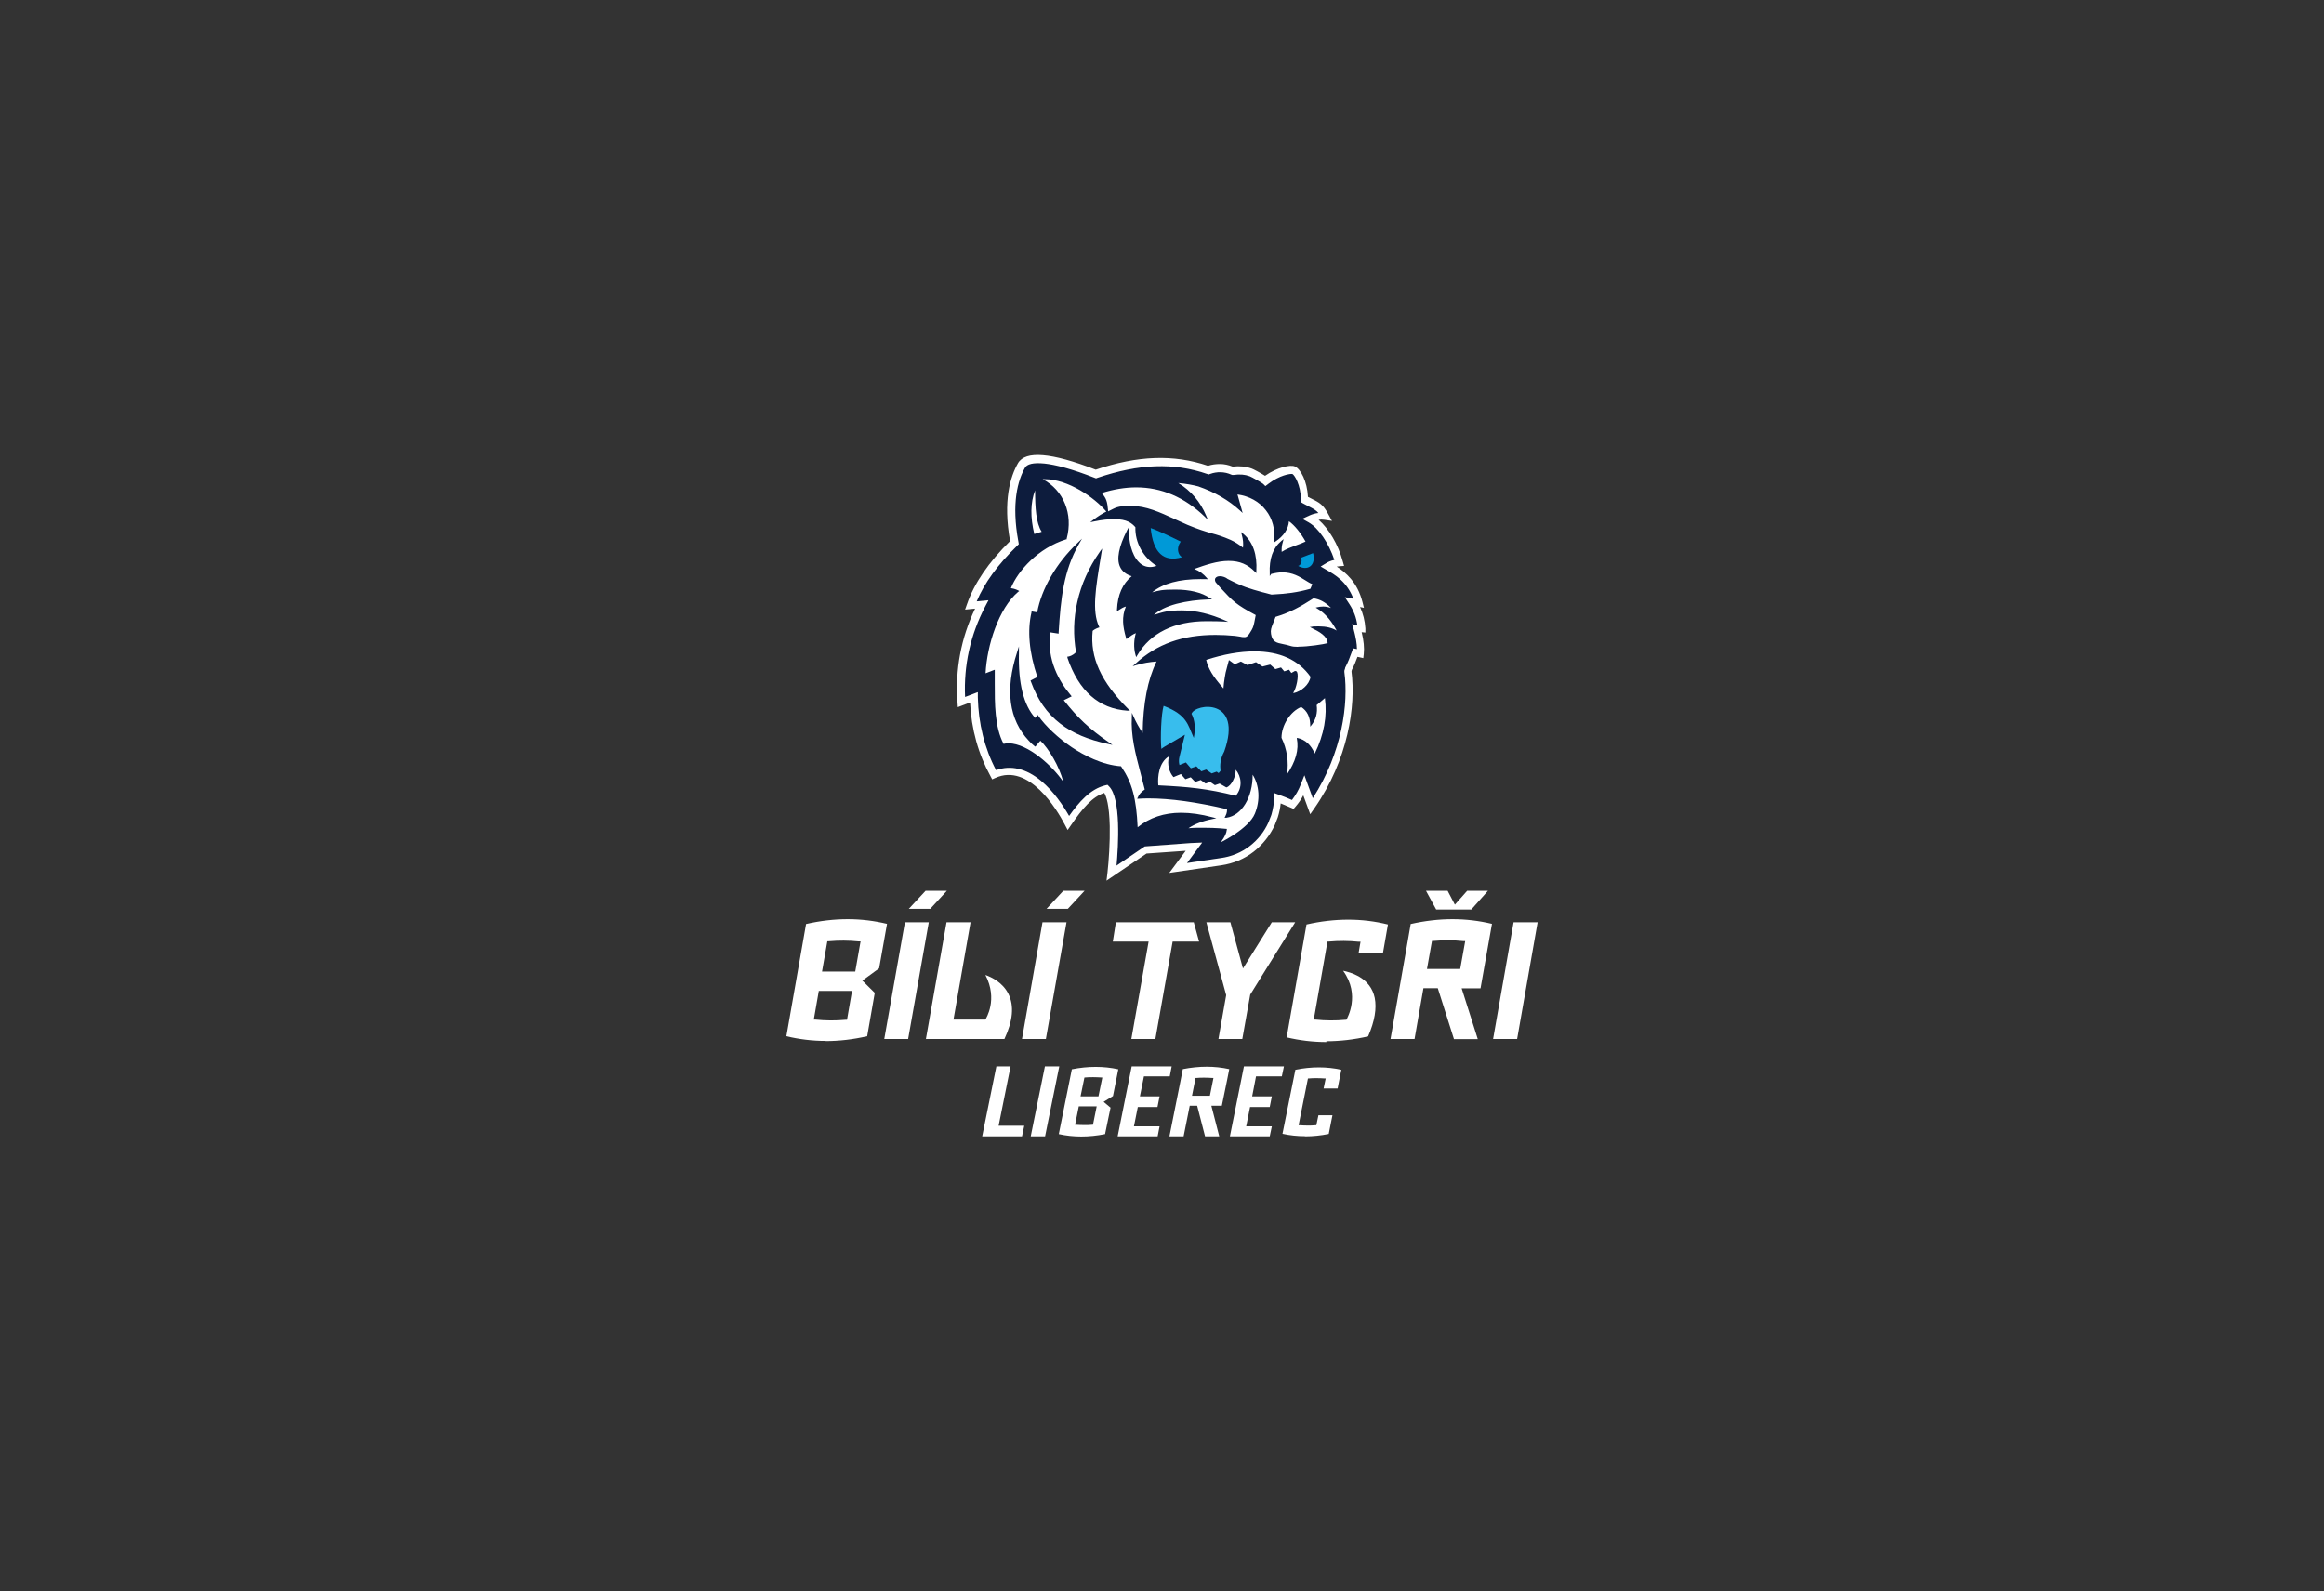 <?xml version="1.0" encoding="UTF-8"?>
<svg id="Vrstva_1" xmlns="http://www.w3.org/2000/svg" version="1.1" viewBox="0 0 1441 987">
  <rect x="0" y="0" width="1441" height="987" fill="#333333" stroke="none"/>
  <!-- Generator: Adobe Illustrator 29.1.0, SVG Export Plug-In . SVG Version: 2.1.0 Build 142)  -->
  <rect width="1441" height="987" fill="none"/>
  <g id="Layer_1">
    <path d="M839.2,390.1c1.4,4.9,2.2,9.1,2.2,12.5l-2.4-.5-.7,2c-1.2,3.5-2.5,6.7-4,9.6l-.2.3v.3c-.2.6-.3,1.2-.5,1.6v.5c-.1,0,0,.5,0,.5,2.6,19.4-1.3,49.8-19.6,78.2l-5.2-14.2-2.3,5.8c-1.3,3.4-3.2,6.6-5.4,9.5-2.6-1.2-5.3-2.2-8-3.2l-3-1.1v3.2c-.2,3.5-.8,7-1.8,10.4l-1.8,4.6c-2.6,5.8-6.6,10.8-11.5,14.6-5.2,4-11.3,6.6-18,7.5l-21,3.1,9.4-12.7-4.9.2c-1.5,0-3.1.2-4.9.3l-25.8,1.9-17.5,11.9c1.1-12.3,2.9-41.7-4.7-49.2l-.9-.9-1.3.3c-9.4,2.3-16.3,10.3-22.5,19-3.6-6.3-9.6-15.3-17.3-21.7-9.2-7.7-18.8-10-28-6.7-7.1-13.5-10.9-28.7-11.3-45.1v-3.3c0,0-7.9,3-7.9,3-.9-19.7,3.3-38.6,12.5-56.2l2-3.8-7.3.7c4.7-11.3,13.1-22.9,25.2-34.6l.9-.9-.2-1.2c-4.6-24.4-.3-38.6,4.1-46.3,2.4-4.1,15-4.7,43.2,6.4l.8.3.8-.3c25.8-8.8,47.5-9.6,68.2-2.4l.8.3.8-.3c2.2-.8,4.5-1.2,6.6-1.1,2.2,0,4.5.5,6.7,1.5l.6.2h.7c3.8-.6,7.2-.3,10.1.8,1.1.4,7.4,3.9,8.3,4.7l1.4,1.4,1.7-1.3c7.1-5.5,13.8-6.5,15.1-6.2,1.3.7,5.1,6.6,5.3,16.1v1.4l1.2.7c1.2.7,2.3,1.2,3.2,1.7,3.4,1.7,4.9,2.5,6.4,4.3-2,.2-4,.8-5.9,1.7l-4.1,1.9,3.9,2.2c6.2,3.5,12.5,12.9,16,23.3-2.3.5-3.8,1.2-5.1,2l-3.4,2.1,3.8,2.2c5.1,2.9,12.5,7.2,16.5,17.8l-5.3-1,3,4.6c2.5,3.9,4.1,8.1,4.7,12.6l-3.4-.4,1,3.4v-.2c0,0,0,0,0,0Z" fill="#0d1c3d" fill-rule="evenodd"/>
    <path d="M846.6,392.4v-2.7c-.3-4.6-1.4-9.1-3.3-13.2l2.4.5-.9-3.6c-3.1-12.2-10.3-18.3-16-22,.5,0,1.1-.1,1.7-.2l2.9-.2-.8-2.8c-2.9-10.6-8.7-20.3-15-25.8,1.1-.2,2.3-.2,3.6,0l4.7.7-2.3-4.2c-3.2-6-5.4-7.1-10.6-9.7-.6-.3-1.3-.7-2-1-.5-9.7-4.5-17.3-8.1-18.9-2.7-1.2-10.8.4-18.5,5.8-2.7-1.7-7.3-4.2-8.3-4.5-3.6-1.3-7.5-1.7-11.8-1.2-2.5-1-5.2-1.6-7.8-1.6-2.5,0-5,.3-7.5,1.1-21.3-7.2-43.4-6.4-69.6,2.4-27.4-10.6-43.6-12-48.2-4-4.7,8.2-9.4,23.2-4.9,48.3-13.3,13.1-22.3,26.3-26.7,39.1l-1.2,3.4,6.2-.6c-8.7,18.2-12.4,37.8-10.9,58l.2,3.1,7.6-2.9c.8,16.6,5.1,32,12.7,45.8l1,1.9,2-.9c20.8-9.4,38.2,19.7,43,28.9l1.8,3.4,2.2-3.2c7.1-10.3,13.1-17.4,20.5-19.8,1.3,2.2,3.1,7.5,3.4,20.6.2,10.2-.6,21.6-1.4,28.8l-.6,5,24.8-16.8,24.3-1.7-10.2,13.7,32.2-4.7c7.5-1.1,14.3-3.9,20.2-8.5,5.5-4.3,10-10,13-16.4l1.9-4.9h0c.9-2.9,1.5-5.8,1.8-8.6,2.2.9,4.3,1.8,6.4,2.7l1.6.7,1.2-1.4c1.9-2.2,3.5-4.5,4.8-7l4.3,11.7,2.6-3.7c21.1-30.3,25.7-63.6,23-84.8,0-.4.2-.8.3-1.2,1.3-2.4,2.4-5.1,3.4-7.9l3.6.8.3-2.6c.4-3.7,0-8.2-1.3-13.5l2,.2h.1q0-.1,0-.1ZM838.3,386.9l1,3.4v-.2c1.3,4.9,2.1,9.1,2.1,12.5l-2.4-.5-.7,2c-1.2,3.5-2.5,6.7-4,9.6l-.2.3v.3c-.2.6-.3,1.2-.5,1.6v.5c-.1,0,0,.5,0,.5,2.6,19.4-1.3,49.8-19.6,78.2l-5.2-14.2-2.3,5.8c-1.3,3.4-3.2,6.6-5.4,9.5-2.6-1.2-5.3-2.2-8-3.2l-3-1.1v3.2c-.2,3.5-.8,7-1.8,10.4l-1.8,4.6c-2.6,5.8-6.6,10.8-11.5,14.6-5.2,4-11.3,6.6-18,7.5l-21,3.1,9.4-12.7-4.9.2c-1.5,0-3.1.2-4.9.3l-25.8,1.9-17.5,11.9c1.1-12.3,2.9-41.7-4.7-49.2l-.9-.9-1.3.3c-9.4,2.3-16.3,10.3-22.5,19-3.6-6.3-9.6-15.3-17.3-21.7-9.2-7.7-18.8-10-28-6.7-7.1-13.5-10.9-28.7-11.3-45.1v-3.3c0,0-7.9,3-7.9,3-.9-19.7,3.3-38.6,12.5-56.2l2-3.8-7.3.7c4.7-11.3,13.1-22.9,25.2-34.6l.9-.9-.2-1.2c-4.6-24.4-.3-38.6,4.1-46.3,2.4-4.1,15-4.7,43.2,6.4l.8.3.8-.3c25.8-8.8,47.5-9.6,68.2-2.4l.8.3.8-.3c2.2-.8,4.5-1.2,6.6-1.1,2.2,0,4.5.5,6.7,1.5l.6.2h.7c3.8-.6,7.2-.3,10.1.8,1.1.4,7.4,3.9,8.3,4.7l1.4,1.4,1.7-1.3c7.1-5.5,13.8-6.5,15.1-6.2,1.3.7,5.1,6.6,5.3,16.1v1.4l1.2.7c1.2.7,2.3,1.2,3.2,1.7,3.4,1.7,4.9,2.5,6.4,4.3-2,.2-4,.8-5.9,1.7l-4.1,1.9,3.9,2.2c6.2,3.5,12.5,12.9,16,23.3-2.3.5-3.8,1.2-5.1,2l-3.4,2.1,3.8,2.2c5.1,2.9,12.5,7.2,16.5,17.8l-5.3-1,3,4.6c2.5,3.9,4.1,8.1,4.7,12.6l-3.4-.4h0Z" fill="#fff" fill-rule="evenodd"/>
    <path d="M766.4,493.6h0c-17.8-4.5-29.8-5.6-48.2-6.5-.5-5.4.4-14.3,6.6-18-1.3,5.3.3,10,2.8,12.9l4.6-1.9,2.8,3.2,3.3-1.2,2.8,2.9,3.4-1.2,3,2.2,2.9-1,2.9,2,2.9-1,4.2,2.4c1.6-.5,3.1-2.2,4.1-4.2,1.1-2.1,1.7-4.5,1.7-6.8,3.4,4,4.6,10.9,0,16.2h0Z" fill="#fff" fill-rule="evenodd"/>
    <path d="M720.1,464.4c-.7-6.5-.1-21.6,1.4-26.6,14.6,5.6,15,11.7,18.7,19.9,1.2-6,.7-11-1.4-15,2.4-6.5,32.1-10,20.3,23.4-2.6,4.8-2.7,8.6-2.3,12-.4.5-.8,1-1.2,1.4h0l-1.2-.9-3.1,1.1-3.4-2.4-3,1.1-3.1-3.1-3.4,1.2-3.1-3.6-4,1.6v-.2c-.4-1.4-.4-3.1,0-4.8l3.4-13.8-12.3,7.2c-.8.5-1.6,1-2.3,1.6h0,0Z" fill="#38bded" fill-rule="evenodd"/>
    <path d="M645.9,329.8c-5.5,1.7-4.6,1.4-4.6,1.4-2.5-10.4-2.4-19.4.5-27.1,0,10.8.6,20.4,4.1,25.7h0Z" fill="#fff" fill-rule="evenodd"/>
    <path d="M713.5,327.6c1.5,15.2,8,21.3,19.4,18-1-.7-1.9-1.7-2.2-3-.7-2.2,0-4.7,1.4-6.7-9.1-4.5-15.2-7.2-18.6-8.4h0s0,0,0,0Z" fill="#0099d7" fill-rule="evenodd"/>
    <path d="M814.2,343.1c1.9,7.9-3.6,11.2-9.3,7.9.7-.2,1.2-.6,1.6-1.3.7-1.1.7-2.5.2-3.8,3.6-1.3,0,0,7.4-2.8h0Z" fill="#0099d7" fill-rule="evenodd"/>
    <path d="M651.6,342c0,0-.1,0-.2,0h.2Z" fill="#fff" fill-rule="evenodd"/>
    <path d="M801.9,429.7c2-3.1,3.4-10.3,2.4-12.7-.3-.7-.7-.8-1.1-.8s-.5,0-.7.2l-1.8,1-1.4-2-3,1-2-2.4-3.5,1-3.2-2.8-4.8,1.2-4-2.7-5.3,1.8-4.1-2.2-3.8,1.7-3.6-2.6-1.2,4.5c-.7,2.4-1.1,4.3-1.4,6.4-.4,2.2-.6,4.4-.8,6.7-3.4-3.9-5.8-7-7.4-9.7s-2.7-5.3-3.3-8c10.7-3.5,20.8-5.3,29.9-5.3,15.7,0,27.4,5.3,34.8,15.8-.8,5-5.9,9.1-10.5,10.1h0s0,0,0,0Z" fill="#fff" fill-rule="evenodd"/>
    <path d="M798,480.6c1.2-8.2,0-15.9-3.4-23,0-7.8,5.5-16.4,12.2-19.1,3.7,2.4,5.6,6.2,5.6,11.4v.8l.5-.6c3-3.6,4.2-7.9,3.5-12.8l5.1-4.3c1.5,11-.5,22.6-6.3,34.4-2.3-5.4-5.9-8.7-10.7-9.7h-.4c0,0,0,.3,0,.3,1.4,6.9-.7,14.5-6.3,22.6h0s0,0,0,0Z" fill="#fff" fill-rule="evenodd"/>
    <path d="M651.6,342h-.2c0,0,.1,0,.2,0h0Z" fill="#fff"/>
    <path d="M804.9,401.2c-2.1,0-3.6-.2-4.5-.5-1.8-.6-3.4-.9-4.8-1.2-4-.8-6.7-1.3-7.5-6.3-.4-2.5.2-3.9,1.3-6.7.4-1,1-2.3,1.5-3.9,8.8-2.6,15.8-6.5,23.5-11.5,3.9.5,7.6,2.5,10.9,6-1.4-.5-3.1-.9-4.8-.9s-2.5.2-4,.5l-.7.2.7.4c5.8,3.3,9.8,9.1,12.3,13.8-2.8-1.7-6.6-2.6-11-2.6s-3,0-4.6.3h-1c0,.1.9.6.9.6,5,2.4,10,5.2,10.1,9.5-2.4.7-11.9,2.2-18.3,2.2h0Z" fill="#fff"/>
    <path d="M757.2,522.1c2.4-3.4,3.2-5.2,3.5-7.6v-.4c0,0-.2,0-.2,0-2.9-.3-5.9-.5-8.7-.6-2,0-3.9-.1-5.8-.1-3,0-6,0-9.1.3,3.8-2.6,8.8-4.5,14.9-5.7l2.4-.5-2.4-.6c-7-1.9-13.6-2.8-19.5-2.8-10.5,0-19.5,3-26.9,9-.8-17.7-3.4-27.6-10.1-37.5l-.2-.3h.2c-12-.8-23.3-6.9-30.7-11.8-8.4-5.7-16.3-13.1-20.7-19.4l-.5-.7-.5.6c-.3.4-.7.8-1,1.3-7.2-7.9-10.6-21.5-10.1-40.4v-4c0,0-1.2,3.8-1.2,3.8-7.5,23.2-5,41.6,7.3,54.7,1.2,1.3,2.4,2.5,3.6,3.4l.4.3.4-.4c.5-.6,1-1.2,1.5-1.8.5-.6.9-1.1,1.3-1.5,5.1,4.8,11.7,15.8,14.2,25.5-7-10.1-21.8-23.6-33.8-23.9-.6,0-2.2.1-3.2.4-5.6-10.4-5.5-25.4-5.5-37.4v-8.6l-.8.3s-1.6.6-4.9,1.9c.9-17.4,8.1-40.2,20.2-50.5l.7-.5-.7-.4c0,0-1.8-1-4.5-1.4,4.4-10.9,17-24.9,34.3-30.3h.3c0,0,0-.4,0-.4,4.1-15.3-1.9-30-14.9-36.9h1.2c14.7,0,31.1,11.6,38.1,19.9l.2.2c-2.6,1.3-5.3,3-7.9,5l-2.1,1.6,2.6-.5c4.7-1,8.9-1.4,12.3-1.4,8,0,11,2.6,13.1,5-.3,9.4,4.8,18.8,13.2,24-1.4.4-2.7.7-4,.7-2.7,0-5.1-1-7.1-3.1-4.6-4.6-6.2-13.4-6.1-19.4v-2.4l-1.2,2.2c-5.1,10.1-6.6,17.8-4.3,22.6,1.2,2.7,3.7,4.7,7.2,5.8-5.6,4.6-8.7,11.5-9.1,20.6v1.2c-.2,0,.8-.6.8-.6,1.7-1.1,3.1-2,4.7-2.4-2.7,6.5-1.9,12.5.1,19.4l.2.8.7-.5c1.9-1.4,3.5-2.6,5.2-3.2-1.1,3.5-1.6,8.9-.2,13.6l.4,1.3.7-1.2c8.1-13.8,22.9-21.1,42.8-21.1s15.6,1.3,15.6,1.3l-3.6-1.6c-9.3-4.2-18.5-6.4-27.2-6.4s-11.3.9-17.3,2.8c2.9-2.8,7.7-5.2,14.1-6.9,6.1-1.6,13.2-2.5,20.1-2.7h1.9l-1.5-.9c-4.9-3.4-12.4-5.2-21.3-5.2s-10.1.6-14.4,1.7c6.7-5.5,16.7-8.2,29.9-8.2s3.4.3,3.4.3h1.4s-.8-1-.8-1c-2.1-2.5-4.6-4.4-7.8-5.6,7-2.5,14.3-5,21.3-5s11.8,2.2,16.3,6.7l.9.9v-1.3c.6-10.2-2.1-18-8-23l-1.5-1.2.5,1.8c.8,2.9,1,5.5.7,7.9-2.3-1.9-5-3.6-7.6-4.8-5-2.2-8.4-3.2-12.1-4.2-3.8-1.1-8.1-2.4-14.8-5.2h0c-2.8-1.2-5.5-2.5-8-3.6-9.1-4.2-17.7-8.1-26.8-8.1s-9.5,1.1-14.3,3.4v-.2c-.5-6.1-1.2-8-4-11.2,7.4-2.3,14.6-3.5,21.4-3.5,15.7,0,30,6.1,42.5,18.2l2,2-1.1-2.6c-3.6-8.6-9.4-15.5-17.3-20.3,4.7.4,9,1.2,12.4,2.1,10.1,3.5,18.8,8.5,26,15.1l1.5,1.4-3.2-11.5c7.2,1,13.5,4.4,17.6,9.8,4.1,5.2,5.9,11.9,5,18.8l-.2,1.3,1.1-.7c5.1-3.3,8.1-7.9,8.4-12.6,3.5,2.5,7.3,7.2,10.3,12.6-1.7.8-3.5,1.5-5.5,2.2-3.2,1.2-6.5,2.4-9.3,4.2-.1-1.8,0-3.9.7-6.1l.5-1.8-1.5,1.2c-5.2,4.4-7.5,11.1-7.1,20v.6h0v1.1l.9-1.3c2.4-.6,4.7-1,6.9-1,6.4,0,10.7,2.7,14.2,4.9,1.6,1,3,1.9,4.4,2.4l-1.2,2.9c-8.1,2.3-14.7,3.1-24.1,3.6-2-.5-3.8-1-5.3-1.4h-.1c-8.6-2.4-12.1-3.3-21.8-8.3-1.2-1-3.1-1.7-4.7-1.7s-2.4.5-2.9,1.2c-.3.5-.5,1.4.2,2.6h0c0-.1,0,0,0,0,1,1.1,1.9,2.1,2.7,3.1h0c8.1,8.8,9.8,10.6,22.1,17.2-.2,1-.4,1.9-.5,2.6-.6,3.2-.9,4.7-2,6.6-2.3,4.1-3.2,4.5-4.6,4.5s-1.4-.1-2.4-.3c-.9-.1-2-.3-3.3-.5-4.2-.4-8.3-.6-12.1-.6-20.6,0-36.3,5.6-49.5,17.7l-1.9,1.7,2.4-.7c3.9-1.2,8.1-1.9,12.4-2.2-5.5,11.3-8.3,25.8-8.6,44.3-2.1-3.1-4.1-6.6-5.7-10.3l-1-2.2v2.4c-.7,11.8,2.2,22.9,5.3,34.7.9,3.4,1.8,7,2.7,10.5-2.1,1.4-3.6,3-4.3,4.9l-.4.8h.9c1.9-.1,3.9-.2,5.9-.2,13.8,0,30.2,2.3,48.9,6.7h0c0,.9.1,2.2-1,4.3l-.5,1h1.1c9.5-1.3,16.4-12.7,16.3-26.7,4.2,6.6,4.8,15.8,1.4,24.1-3.8,9.4-21.1,17.8-21.1,17.8l.3-.4ZM639,422.2l.2.5c4,11.1,9.9,19.7,18.2,26.1,7.6,5.9,17.3,10,29.6,12.6l2.8.6-2.4-1.7c-11.9-8.2-19.2-15.1-27.8-26l4.9-2.4-.5-.6c-7.1-8.4-15.1-21.9-12.8-39.1l5.2.8v-.7c1.3-21,3.1-38.3,12.5-54.7l2-3.5-2.9,2.8c-13,12.3-22.2,28.3-24.9,42.9-.9-.2-3.5-.6-3.5-.6v.5c-2.7,11.4-1.5,24.9,3.6,40.2l-4.2,2.2h0c0,0,0,0,0,0h0ZM661.8,407.8h0c7,20.7,19.5,31.8,37.3,33h1.6c0,.1-1.1-1-1.1-1-16.9-16.9-23.8-31.9-22.1-48.5.4-.4,1.6-1.3,3.6-2l.6-.2-.3-.6c-4.4-9.5-2-23.9,1-42.2l1-6.1-1.5,2.1c-6.8,9.7-11.5,20.2-13.9,31-2.4,10.3-2.6,20.9-.8,31.2-2.4,2.4-4.2,2.5-4.5,2.7h-.8v.8h0v-.3h0Z" fill="#fff"/>
    <polygon points="755.5 644.4 760.3 617.2 748 572 762.9 572 770.7 600.7 788.6 572 803.1 572 775.2 616.9 770.3 644.4 755.5 644.4" fill="#fff"/>
    <polygon points="701.5 644.4 712.2 584 690 584 691.9 572 740.2 572 743.5 584 727.1 584 716.4 644.4 701.5 644.4" fill="#fff"/>
    <path d="M901.5,644.4l-10-31.5h-8.9l-5.5,31.5h-14.9l10-56.9,2.5-14.4c8.8-2,17.5-3,25.9-3s16.6,1,24.5,2.9l-7.1,40h-11.7l10,31.5h-14.9,0ZM898.1,583.2c-3.1,0-6.2.1-9.4.4h-.8c0,0-3.1,17.4-3.1,17.4h20.6l3.1-17.3h-1.2c-3-.3-6.1-.5-9.2-.5h0s0,0,0,0Z" fill="#fff"/>
    <polygon points="548.3 644.4 561.1 572 575.9 572 563.1 644.4 548.3 644.4" fill="#fff"/>
    <polygon points="633.7 644.4 646.4 572 661.3 572 648.5 644.4 633.7 644.4" fill="#fff"/>
    <polygon points="925.8 644.4 938.5 572 953.4 572 940.7 644.4 925.8 644.4" fill="#fff"/>
    <path d="M512,645.6c-8.3,0-16.5-1-24.4-2.9l12.2-69.6c8.7-2,17.4-3,25.8-3s16.5,1,24.4,2.9l-4.9,27.6-10.4,7.6,7.7,7.6-4.7,26.9c-8.7,2-17.4,3-25.8,3h0s0,0,0,0ZM504.6,632.4h1.2c3,.3,6.1.5,9.2.5s6.2-.1,9.4-.4h.8c0,0,3.1-17.9,3.1-17.9h-20.6l-3.1,17.8h0s0,0,0,0ZM523.2,583.4c-3.1,0-6.2.1-9.4.4h-.8c0,0-3.3,18.8-3.3,18.8h20.6l3.3-18.7h-1.2c-3-.3-6.1-.5-9.2-.5h0s0,0,0,0Z" fill="#fff"/>
    <polygon points="563.5 563.7 573.9 552.5 587.1 552.5 576.8 563.7 563.5 563.7" fill="#fff"/>
    <polygon points="648.9 563.7 659.3 552.5 672.5 552.5 662.1 563.7 648.9 563.7" fill="#fff"/>
    <polygon points="890.5 564.1 884.2 552.5 897.6 552.5 902.1 561.1 909.7 552.5 922.6 552.5 912.3 564.1 890.5 564.1" fill="#fff"/>
    <path d="M822.4,646.3c-8.3,0-16.6-1-24.6-2.9l12.3-70c8.7-2,17.4-3,25.9-3h0c8.4,0,16.6,1,24.6,3l-3.1,17.7h-15.1l1.2-7h-1.2c-3-.3-6.1-.5-9.2-.5s-6.2.1-9.3.4h-.8c0,0-8.5,48.4-8.5,48.4h1.2c3,.3,6.1.5,9.2.5s6.2-.1,9.3-.4h.5l.3-.5c0-.2,8.7-14.8-2.3-29.9,2.3.5,5.9,1.4,9.5,3.4,5.5,3.1,8.9,7.6,10.1,13.4h0c1.3,6.5,0,14.5-4.1,23.9-8.7,2-17.5,3-25.9,3v.6h0s0,0,0,0Z" fill="#fff"/>
    <path d="M574.1,644.5l12.8-72.5h14.9l-10.6,60.4h19.7l.3-.4c0-.1,7.8-12-.2-27.3,3.9,1.4,10.7,4.6,14.3,11.8,3.6,7.3,2.8,16.6-2.5,27.9h-48.5Z" fill="#fff"/>
    <path d="M747.2,704.8l-4.9-19h-4.6l-3.8,19h-8.8l6.9-34.5,1.4-7.2c5-1,10-1.5,14.8-1.5s9.5.5,14,1.5l-1.4,7.1-3.2,15.6h-6.5l4.9,19h-8.8ZM746.8,668.4c-1.7,0-3.5,0-5.2.2h-.3s-2.2,11-2.2,11h11.1l2.2-11h-.4c-1.7-.1-3.4-.2-5.2-.2h0Z" fill="#fff"/>
    <polygon points="609 704.8 617.8 661.4 626.6 661.4 619.2 698.2 635.1 698.2 633.7 704.8 609 704.8" fill="#fff"/>
    <polygon points="639.1 704.8 647.9 661.4 656.8 661.4 648 704.8 639.1 704.8" fill="#fff"/>
    <polygon points="693 704.8 701.7 661.4 726.5 661.4 725.3 667.6 709.3 667.6 706.8 680 719 680 717.7 686.6 705.5 686.6 703.1 698.6 719 698.6 717.8 704.8 693 704.8" fill="#fff"/>
    <polygon points="762.6 704.8 771.3 661.4 796.1 661.4 794.8 667.6 778.8 667.6 776.4 680 788.6 680 787.3 686.6 775.1 686.6 772.7 698.6 788.6 698.6 787.3 704.8 762.6 704.8" fill="#fff"/>
    <path d="M670.5,704.9c-4.8,0-9.5-.5-14-1.5l8.1-40.2c5-1,9.9-1.5,14.8-1.5s9.5.5,14,1.5l-1.4,7.1-1.9,9.5-5.8,3.6,4.3,3.6-1.9,9.1-1.5,7.3c-5,1-10,1.5-14.8,1.5h0ZM666.6,697.6h.4c1.7.1,3.4.2,5.2.2s3.5,0,5.2-.2h.3s2.3-11.4,2.3-11.4h-11.1l-2.3,11.4h0ZM677.9,668.1c-1.7,0-3.5,0-5.2.2h-.3s-2.4,11.7-2.4,11.7h11.1l2.4-11.7h-.4c-1.7-.1-3.4-.2-5.2-.2h0Z" fill="#fff"/>
    <path d="M809.1,704.7c-4.7,0-9.4-.5-13.9-1.5l8-39.7c4.9-1,9.8-1.5,14.6-1.5s9.4.5,13.9,1.5l-1.4,7-.9,4.6h-8.7l1.3-6.2h-.4c-1.7-.1-3.4-.2-5.1-.2s-3.4,0-5.2.2h-.3s-5.8,29-5.8,29h.4c1.7.1,3.4.2,5.1.2s3.4,0,5.2-.2h.3s1.3-6.2,1.3-6.2h8.7l-.9,4.5-1.4,7.1c-4.9,1-9.9,1.5-14.6,1.5h0Z" fill="#fff"/>
  </g>
</svg>
